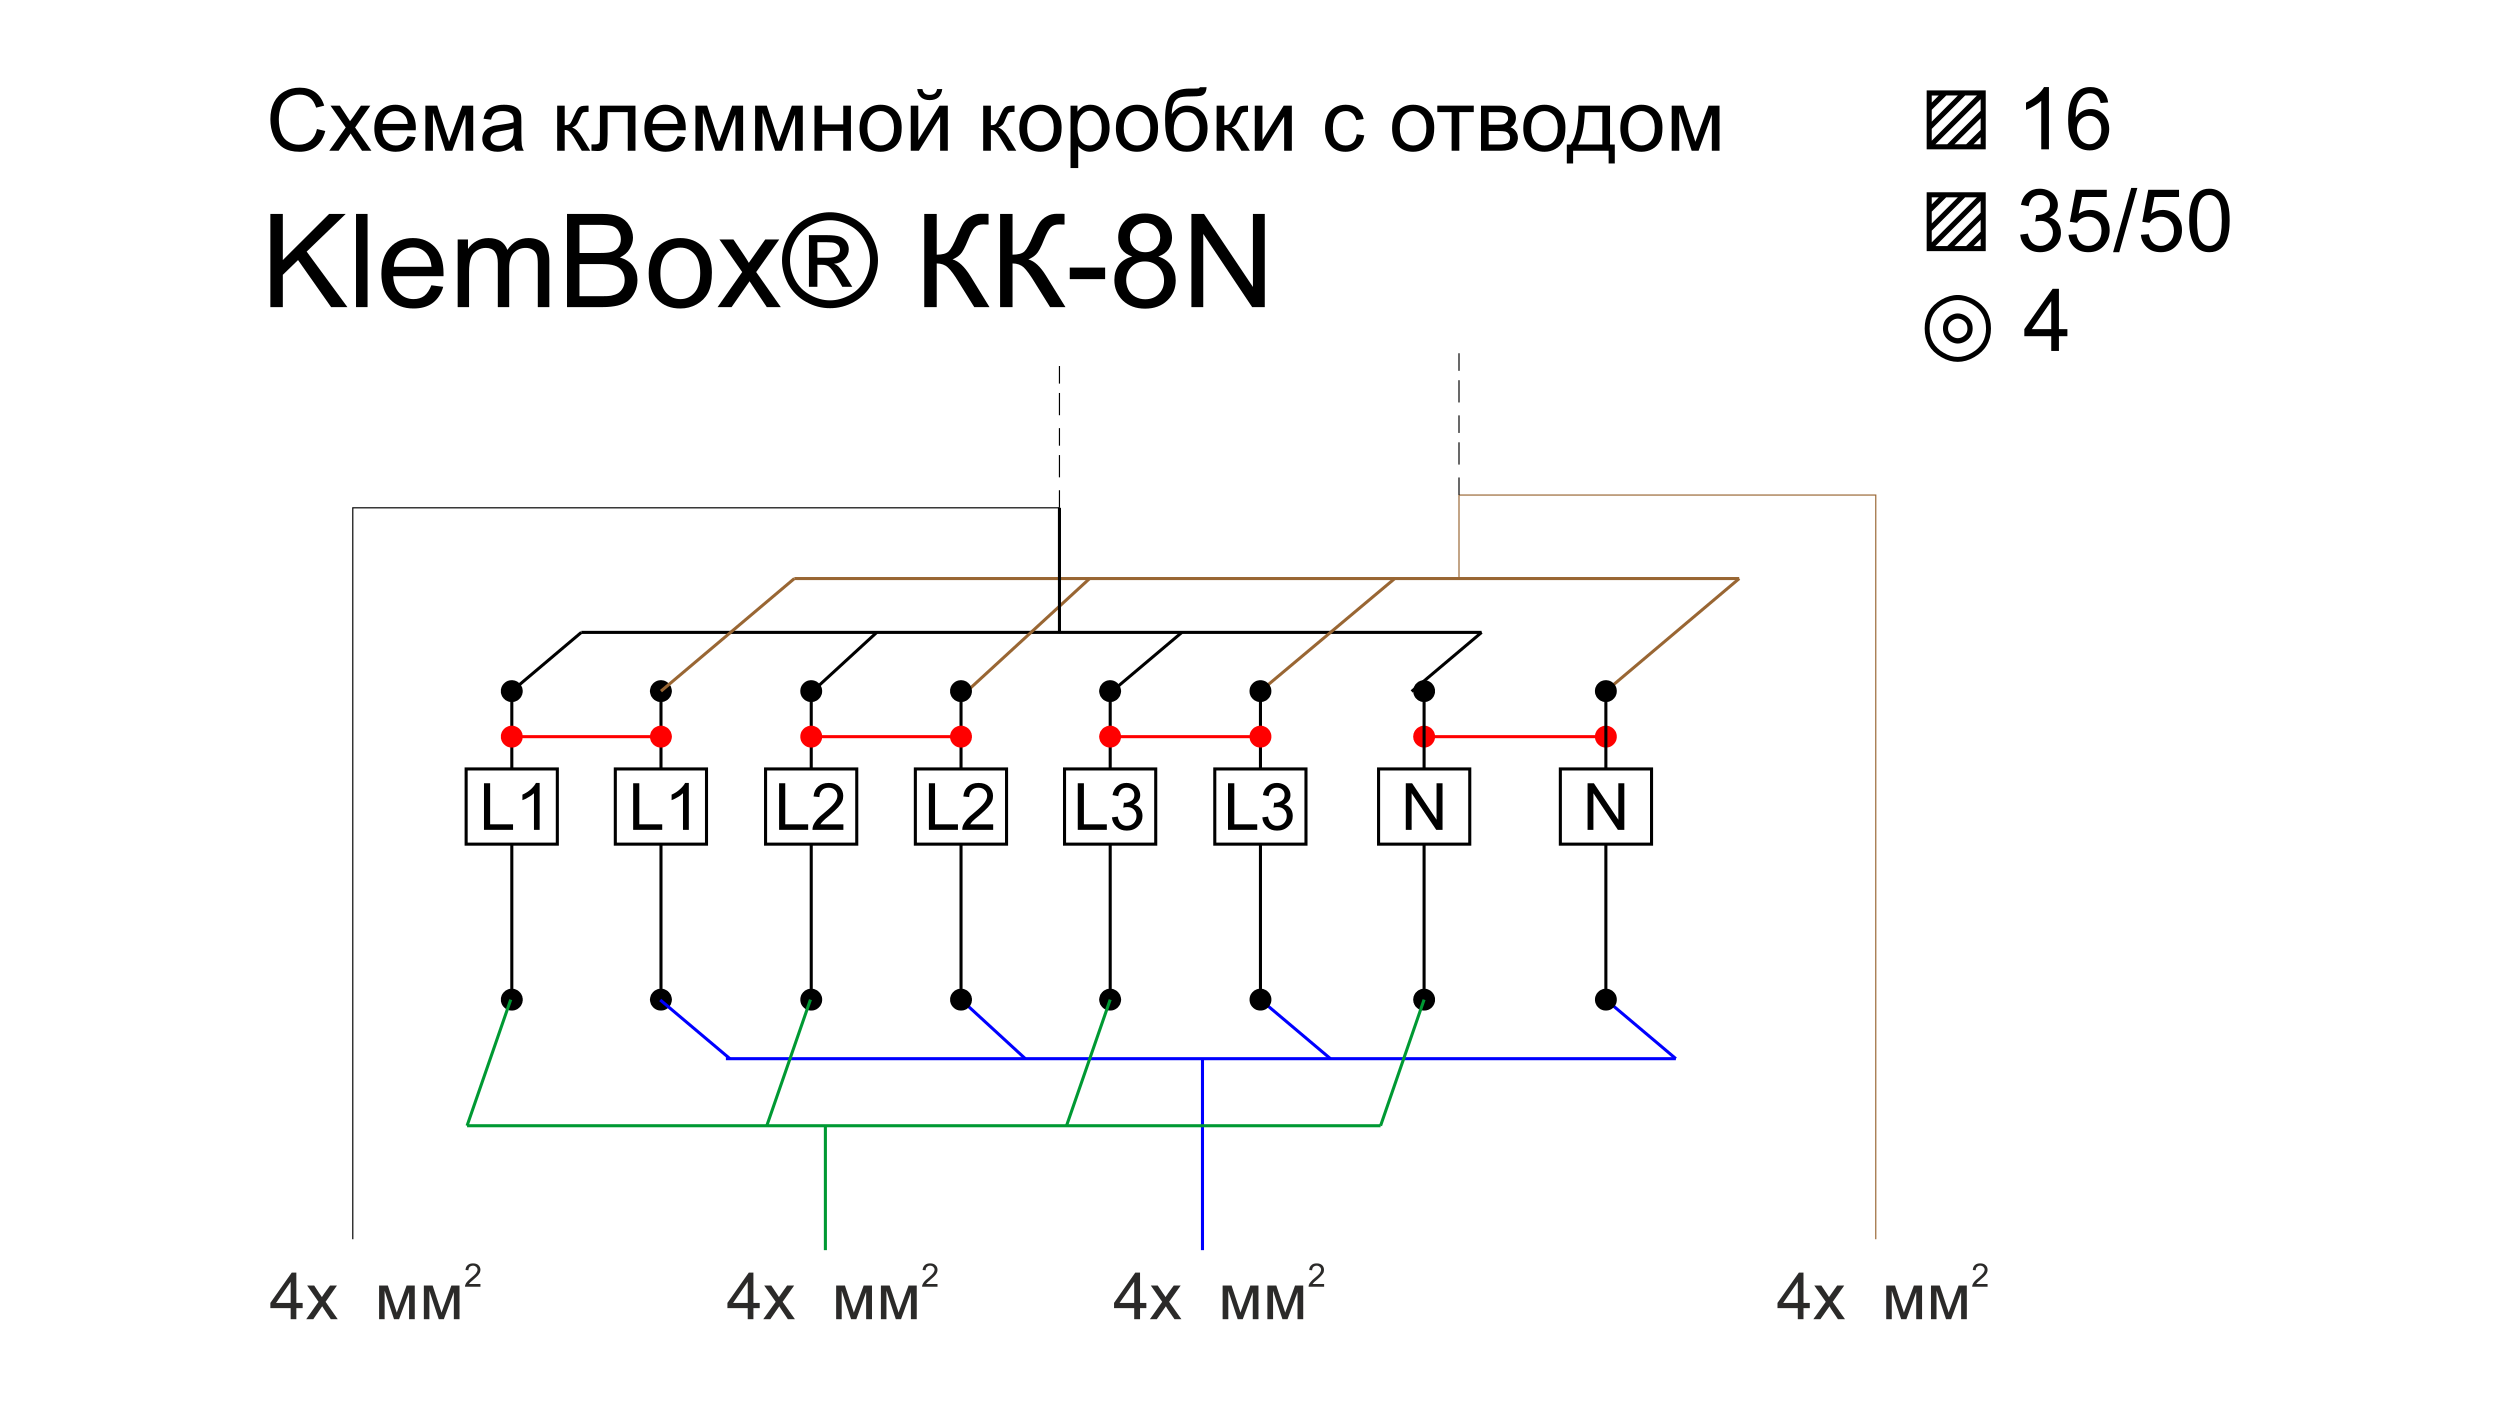 <?xml version="1.0" encoding="UTF-8"?> <svg xmlns="http://www.w3.org/2000/svg" xmlns:xlink="http://www.w3.org/1999/xlink" xml:space="preserve" width="162.56mm" height="91.44mm" version="1.1" style="shape-rendering:geometricPrecision; text-rendering:geometricPrecision; image-rendering:optimizeQuality; fill-rule:evenodd; clip-rule:evenodd" viewBox="0 0 16256 9144"> <defs> <style type="text/css"> .str0 {stroke:black;stroke-width:20} .str2 {stroke:blue;stroke-width:20} .str3 {stroke:#009933;stroke-width:20} .str1 {stroke:#996633;stroke-width:20} .str4 {stroke:black;stroke-width:7.62} .str5 {stroke:#996633;stroke-width:7.62} .str6 {stroke:black;stroke-width:7.62;stroke-dasharray:114.3 83.82 144.78 60.96} .fil1 {fill:none} .fil3 {fill:#2B2A29;fill-rule:nonzero} .fil0 {fill:black;fill-rule:nonzero} .fil2 {fill:red;fill-rule:nonzero} </style> </defs> <g id="Слой_x0020_1">  <g id="_712161640"> <g> <polygon class="fil0" points="3147,5396 3147,5093 3187,5093 3187,5360 3336,5360 3336,5396 "></polygon> <path id="1" class="fil0" d="M3509 5396l-37 0 0 -238c-9,9 -21,18 -36,26 -14,9 -27,15 -39,19l0 -36c21,-9 39,-21 55,-35 15,-14 26,-28 33,-41l24 0 0 305z"></path> <rect class="fil1 str0" x="3031" y="5000" width="593" height="489"></rect> <g> <path class="fil0" d="M3338 4494l0 506 -20 0 0 -506 20 0zm-81 0l0 0 0 -4 0 -3 0 -4 1 -3 1 -4 1 -3 1 -4 1 -3 2 -3 1 -3 2 -3 2 -3 2 -3 2 -2 2 -3 3 -2 2 -3 3 -2 2 -2 3 -2 3 -2 3 -2 3 -1 3 -2 3 -1 4 -1 3 -1 3 -1 4 0 4 -1 3 0 4 0 0 0 3 0 4 0 4 1 3 0 4 1 3 1 3 1 3 1 4 2 3 1 3 2 3 2 2 2 3 2 3 2 2 3 2 2 3 3 2 2 2 3 2 3 1 3 2 3 1 3 2 3 1 4 1 3 0 4 1 3 1 4 0 3 0 4 0 0 0 4 0 3 -1 4 -1 3 0 4 -1 3 -1 3 -2 3 -1 4 -2 3 -1 3 -2 3 -2 2 -2 3 -3 3 -2 2 -2 2 -3 3 -3 2 -2 2 -3 2 -3 1 -3 2 -4 1 -3 2 -3 1 -3 1 -4 1 -3 0 -4 1 -4 0 -3 0 0 0 -4 0 -3 0 -4 -1 -4 0 -3 -1 -3 -1 -4 -1 -3 -2 -3 -1 -3 -2 -3 -1 -3 -2 -3 -2 -2 -2 -3 -3 -2 -2 -3 -2 -2 -3 -2 -3 -2 -2 -2 -3 -2 -3 -1 -3 -2 -4 -1 -3 -1 -3 -1 -3 -1 -4 -1 -3 0 -4 0 -3 0 -4z"></path> </g> <g> <path class="fil0" d="M3318 6500l0 -1012 20 0 0 1012 -20 0zm81 0l0 0 0 4 0 3 -1 4 -1 3 0 4 -1 3 -1 3 -2 4 -1 3 -2 3 -1 3 -2 3 -2 3 -2 2 -3 3 -2 2 -2 3 -3 2 -3 2 -2 2 -3 2 -3 2 -3 1 -4 2 -3 1 -3 1 -3 1 -4 1 -3 0 -4 1 -4 0 -3 0 0 0 -4 0 -3 0 -4 -1 -4 0 -3 -1 -3 -1 -4 -1 -3 -1 -3 -2 -3 -1 -3 -2 -3 -2 -3 -2 -2 -2 -3 -2 -2 -3 -3 -2 -2 -3 -2 -2 -2 -3 -2 -3 -2 -3 -1 -3 -2 -3 -1 -4 -1 -3 -1 -3 -1 -4 -1 -3 0 -4 0 -3 0 -4 0 0 0 -4 0 -3 0 -4 1 -3 1 -4 1 -3 1 -3 1 -4 2 -3 1 -3 2 -3 2 -3 2 -2 2 -3 2 -3 3 -2 2 -2 3 -3 2 -2 3 -2 3 -2 3 -1 3 -2 3 -1 3 -2 4 -1 3 -1 3 -1 4 0 4 -1 3 0 4 0 0 0 3 0 4 0 4 1 3 0 4 1 3 1 3 1 3 2 4 1 3 2 3 1 3 2 2 2 3 2 3 3 2 2 2 2 3 3 2 3 2 2 2 3 1 3 2 3 1 3 2 4 1 3 1 3 0 4 1 3 1 4 0 3 0 4z"></path> </g> <polygon class="fil0" points="4117,5396 4117,5093 4157,5093 4157,5360 4306,5360 4306,5396 "></polygon> <path id="1" class="fil0" d="M4479 5396l-38 0 0 -238c-9,9 -20,18 -35,26 -15,9 -28,15 -39,19l0 -36c21,-9 39,-21 54,-35 16,-14 27,-28 34,-41l24 0 0 305z"></path> <rect class="fil1 str0" x="4001" y="5000" width="593" height="489"></rect> <g> <path class="fil0" d="M4308 4494l0 506 -20 0 0 -506 20 0zm-82 0l0 0 0 -4 1 -3 0 -4 1 -3 1 -4 1 -3 1 -4 1 -3 1 -3 2 -3 2 -3 2 -3 2 -3 2 -2 2 -3 2 -2 3 -3 2 -2 3 -2 3 -2 3 -2 3 -2 3 -1 3 -2 3 -1 3 -1 4 -1 3 -1 4 0 3 -1 4 0 4 0 0 0 3 0 4 0 3 1 4 0 3 1 4 1 3 1 3 1 3 2 3 1 3 2 3 2 3 2 3 2 2 2 3 3 2 2 2 3 2 2 2 3 2 3 2 3 2 3 1 3 1 3 1 4 1 3 1 4 1 3 0 4 1 3 0 4 0 0 0 4 -1 3 0 4 -1 3 -1 4 -1 3 -1 3 -1 3 -1 4 -2 3 -2 3 -2 3 -2 2 -2 3 -2 3 -2 2 -3 2 -2 3 -3 2 -3 2 -3 2 -3 1 -3 2 -3 1 -3 2 -3 1 -4 1 -3 1 -4 0 -3 1 -4 0 -3 0 0 0 -4 0 -4 0 -3 -1 -4 0 -3 -1 -4 -1 -3 -1 -3 -2 -3 -1 -3 -2 -3 -1 -3 -2 -3 -2 -3 -2 -2 -3 -3 -2 -2 -2 -2 -3 -2 -3 -2 -2 -2 -3 -2 -3 -2 -3 -1 -4 -1 -3 -1 -3 -1 -3 -1 -4 -1 -3 0 -4 -1 -3 0 -4z"></path> </g> <g> <path class="fil0" d="M4288 6500l0 -1012 20 0 0 1012 -20 0zm81 0l0 0 0 4 -1 3 0 4 -1 3 -1 4 -1 3 -1 3 -1 4 -1 3 -2 3 -2 3 -2 3 -2 3 -2 2 -2 3 -2 2 -3 3 -2 2 -3 2 -3 2 -3 2 -3 2 -3 1 -3 2 -3 1 -3 1 -4 1 -3 1 -4 0 -3 1 -4 0 -3 0 0 0 -4 0 -4 0 -3 -1 -4 0 -3 -1 -4 -1 -3 -1 -3 -1 -3 -2 -3 -1 -3 -2 -3 -2 -3 -2 -3 -2 -2 -2 -3 -3 -2 -2 -2 -3 -2 -2 -2 -3 -2 -3 -2 -3 -2 -3 -1 -3 -1 -4 -1 -3 -1 -3 -1 -4 -1 -3 0 -4 -1 -3 0 -4 0 0 0 -4 1 -3 0 -4 1 -3 1 -4 1 -3 1 -3 1 -4 1 -3 2 -3 2 -3 2 -3 2 -2 2 -3 2 -3 2 -2 3 -2 2 -3 3 -2 3 -2 3 -2 3 -1 3 -2 3 -1 3 -2 3 -1 4 -1 3 -1 4 0 3 -1 4 0 4 0 0 0 3 0 4 0 3 1 4 0 3 1 4 1 3 1 3 2 3 1 3 2 3 1 3 2 3 2 3 2 2 3 3 2 2 2 2 3 2 3 2 2 2 3 2 3 2 3 1 3 1 4 1 3 1 3 1 4 1 3 0 4 1 3 0 4z"></path> </g> <polygon class="fil0" points="5066,5396 5066,5093 5106,5093 5106,5360 5255,5360 5255,5396 "></polygon> <path id="1" class="fil0" d="M5484 5360l0 36 -201 0c0,-9 1,-18 4,-26 5,-14 14,-27 25,-41 11,-13 28,-28 49,-45 33,-27 55,-49 66,-64 12,-16 18,-31 18,-45 0,-15 -5,-28 -16,-38 -10,-10 -24,-15 -41,-15 -18,0 -33,6 -43,16 -11,11 -17,26 -17,45l-38 -4c3,-29 13,-50 30,-65 17,-15 40,-23 69,-23 29,0 52,8 69,24 17,17 25,37 25,60 0,13 -2,25 -7,36 -5,12 -14,24 -25,37 -12,13 -31,31 -57,54 -23,18 -37,31 -43,38 -7,7 -12,13 -16,20l149 0z"></path> <rect class="fil1 str0" x="4978" y="5000" width="593" height="489"></rect> <g> <path class="fil0" d="M5285 4494l0 506 -20 0 0 -506 20 0zm-81 0l0 0 0 -4 0 -3 1 -4 0 -3 1 -4 1 -3 1 -4 1 -3 2 -3 1 -3 2 -3 2 -3 2 -3 2 -2 2 -3 3 -2 2 -3 3 -2 2 -2 3 -2 3 -2 3 -2 3 -1 3 -2 3 -1 4 -1 3 -1 4 -1 3 0 4 -1 3 0 4 0 0 0 3 0 4 0 4 1 3 0 4 1 3 1 3 1 3 1 4 2 3 1 3 2 3 2 2 2 3 2 3 2 2 3 2 2 3 3 2 2 2 3 2 3 1 3 2 3 1 3 2 3 1 4 1 3 1 4 0 3 1 4 0 3 0 4 0 0 0 4 0 3 -1 4 0 3 -1 4 -1 3 -1 3 -2 3 -1 4 -2 3 -1 3 -2 3 -2 2 -2 3 -3 3 -2 2 -2 2 -3 3 -3 2 -2 2 -3 2 -3 1 -3 2 -4 1 -3 2 -3 1 -3 1 -4 1 -3 0 -4 1 -4 0 -3 0 0 0 -4 0 -3 0 -4 -1 -3 0 -4 -1 -3 -1 -4 -1 -3 -2 -3 -1 -3 -2 -3 -1 -3 -2 -3 -2 -2 -2 -3 -3 -2 -2 -3 -2 -2 -3 -2 -3 -2 -2 -2 -3 -2 -3 -1 -3 -2 -4 -1 -3 -1 -3 -1 -3 -1 -4 0 -3 -1 -4 0 -3 0 -4z"></path> </g> <g> <path class="fil0" d="M5265 6500l0 -1012 20 0 0 1012 -20 0zm81 0l0 0 0 4 0 3 -1 4 0 3 -1 4 -1 3 -1 3 -2 4 -1 3 -2 3 -1 3 -2 3 -2 3 -2 2 -3 3 -2 2 -2 3 -3 2 -3 2 -2 2 -3 2 -3 2 -3 1 -4 2 -3 1 -3 1 -3 1 -4 1 -3 0 -4 1 -4 0 -3 0 0 0 -4 0 -3 0 -4 -1 -3 0 -4 -1 -3 -1 -4 -1 -3 -1 -3 -2 -3 -1 -3 -2 -3 -2 -3 -2 -2 -2 -3 -2 -2 -3 -3 -2 -2 -3 -2 -2 -2 -3 -2 -3 -2 -3 -1 -3 -2 -3 -1 -4 -1 -3 -1 -3 -1 -4 0 -3 -1 -4 0 -3 0 -4 0 0 0 -4 0 -3 1 -4 0 -3 1 -4 1 -3 1 -3 1 -4 2 -3 1 -3 2 -3 2 -3 2 -2 2 -3 2 -3 3 -2 2 -2 3 -3 2 -2 3 -2 3 -2 3 -1 3 -2 3 -1 3 -2 4 -1 3 -1 4 -1 3 0 4 -1 3 0 4 0 0 0 3 0 4 0 4 1 3 0 4 1 3 1 3 1 3 2 4 1 3 2 3 1 3 2 2 2 3 2 3 3 2 2 2 2 3 3 2 3 2 2 2 3 1 3 2 3 1 3 2 4 1 3 1 3 1 4 0 3 1 4 0 3 0 4z"></path> </g> <line class="fil1 str0" x1="3780" y1="4112" x2="3328" y2="4494"></line> <line class="fil1 str0" x1="5701" y1="4112" x2="5283" y2="4496"></line> <line class="fil1 str0" x1="7685" y1="4112" x2="7230" y2="4496"></line> <line class="fil1 str0" x1="9634" y1="4112" x2="9179" y2="4496"></line> <line class="fil1 str0" x1="9634" y1="4112" x2="3780" y2="4112"></line> <line class="fil1 str1" x1="5165" y1="3762" x2="4298" y2="4494"></line> <line class="fil1 str1" x1="7085" y1="3762" x2="6308" y2="4476"></line> <line class="fil1 str1" x1="9069" y1="3762" x2="8196" y2="4494"></line> <line class="fil1 str1" x1="11309" y1="3762" x2="10442" y2="4494"></line> <line class="fil1 str1" x1="11309" y1="3762" x2="5165" y2="3762"></line> <line class="fil1 str2" x1="4746" y1="6884" x2="4293" y2="6502"></line> <line class="fil1 str2" x1="6667" y1="6884" x2="6249" y2="6500"></line> <line class="fil1 str2" x1="8651" y1="6884" x2="8196" y2="6500"></line> <line class="fil1 str2" x1="10897" y1="6884" x2="10442" y2="6500"></line> <line class="fil1 str2" x1="10897" y1="6884" x2="4720" y2="6884"></line> <line class="fil1 str0" x1="6889" y1="3302" x2="6889" y2="4112"></line> <line class="fil1 str2" x1="7819" y1="6884" x2="7819" y2="8129"></line> <polygon class="fil0" points="6040,5396 6040,5093 6080,5093 6080,5360 6229,5360 6229,5396 "></polygon> <path id="1" class="fil0" d="M6458 5360l0 36 -201 0c0,-9 1,-18 4,-26 5,-14 14,-27 25,-41 11,-13 28,-28 49,-45 33,-27 55,-49 66,-64 12,-16 18,-31 18,-45 0,-15 -5,-28 -16,-38 -10,-10 -24,-15 -41,-15 -18,0 -33,6 -43,16 -11,11 -17,26 -17,45l-38 -4c3,-29 13,-50 30,-65 17,-15 40,-23 69,-23 29,0 52,8 69,24 17,17 25,37 25,60 0,13 -2,25 -7,36 -5,12 -14,24 -25,37 -12,13 -31,31 -57,54 -23,18 -37,31 -44,38 -6,7 -11,13 -15,20l149 0z"></path> <rect class="fil1 str0" x="5952" y="5000" width="593" height="489"></rect> <g> <path class="fil0" d="M6259 4494l0 506 -20 0 0 -506 20 0zm-81 0l0 0 0 -4 0 -3 0 -4 1 -3 1 -4 1 -3 1 -4 1 -3 2 -3 1 -3 2 -3 2 -3 2 -3 2 -2 2 -3 3 -2 2 -3 3 -2 2 -2 3 -2 3 -2 3 -2 3 -1 3 -2 3 -1 4 -1 3 -1 3 -1 4 0 4 -1 3 0 4 0 0 0 3 0 4 0 4 1 3 0 4 1 3 1 3 1 3 1 4 2 3 1 3 2 3 2 2 2 3 2 3 2 2 3 2 2 3 3 2 2 2 3 2 3 1 3 2 3 1 3 2 3 1 4 1 3 0 4 1 3 1 4 0 3 0 4 0 0 0 4 0 3 -1 4 -1 3 0 4 -1 3 -1 3 -2 3 -1 4 -2 3 -1 3 -2 3 -2 2 -2 3 -3 3 -2 2 -2 2 -3 3 -3 2 -2 2 -3 2 -3 1 -3 2 -4 1 -3 2 -3 1 -3 1 -4 1 -3 0 -4 1 -4 0 -3 0 0 0 -4 0 -3 0 -4 -1 -4 0 -3 -1 -3 -1 -4 -1 -3 -2 -3 -1 -3 -2 -3 -1 -3 -2 -3 -2 -2 -2 -3 -3 -2 -2 -3 -2 -2 -3 -2 -3 -2 -2 -2 -3 -2 -3 -1 -3 -2 -4 -1 -3 -1 -3 -1 -3 -1 -4 -1 -3 0 -4 0 -3 0 -4z"></path> </g> <g> <path class="fil0" d="M6239 6500l0 -1012 20 0 0 1012 -20 0zm81 0l0 0 0 4 0 3 -1 4 -1 3 0 4 -1 3 -1 3 -2 4 -1 3 -2 3 -1 3 -2 3 -2 3 -2 2 -3 3 -2 2 -2 3 -3 2 -3 2 -2 2 -3 2 -3 2 -3 1 -4 2 -3 1 -3 1 -3 1 -4 1 -3 0 -4 1 -4 0 -3 0 0 0 -4 0 -3 0 -4 -1 -4 0 -3 -1 -3 -1 -4 -1 -3 -1 -3 -2 -3 -1 -3 -2 -3 -2 -3 -2 -2 -2 -3 -2 -2 -3 -3 -2 -2 -3 -2 -2 -2 -3 -2 -3 -2 -3 -1 -3 -2 -3 -1 -4 -1 -3 -1 -3 -1 -4 -1 -3 0 -4 0 -3 0 -4 0 0 0 -4 0 -3 0 -4 1 -3 1 -4 1 -3 1 -3 1 -4 2 -3 1 -3 2 -3 2 -3 2 -2 2 -3 2 -3 3 -2 2 -2 3 -3 2 -2 3 -2 3 -2 3 -1 3 -2 3 -1 3 -2 4 -1 3 -1 3 -1 4 0 4 -1 3 0 4 0 0 0 3 0 4 0 4 1 3 0 4 1 3 1 3 1 3 2 4 1 3 2 3 1 3 2 2 2 3 2 3 3 2 2 2 2 3 3 2 3 2 2 2 3 1 3 2 3 1 3 2 4 1 3 1 3 0 4 1 3 1 4 0 3 0 4z"></path> </g> <rect class="fil1 str0" x="6922" y="5000" width="593" height="489"></rect> <g> <path class="fil2" d="M3328 4719l3 0 4 0 4 1 3 0 4 1 3 1 3 1 3 2 4 1 3 2 3 1 2 2 3 2 3 2 3 2 2 3 2 2 3 3 2 3 2 2 2 3 1 3 2 3 1 3 2 4 1 3 1 3 0 4 1 3 1 4 0 3 0 4 0 0 0 4 0 3 -1 4 -1 3 0 4 -1 3 -1 4 -2 3 -1 3 -2 3 -1 3 -2 3 -2 3 -2 2 -3 3 -2 2 -2 3 -3 2 -3 2 -3 2 -2 2 -3 2 -3 1 -4 2 -3 1 -3 1 -3 1 -4 1 -3 0 -4 1 -4 0 -3 0 0 0 -4 0 -3 0 -4 -1 -3 0 -4 -1 -3 -1 -4 -1 -3 -1 -3 -2 -3 -1 -3 -2 -3 -2 -3 -2 -2 -2 -3 -2 -2 -3 -3 -2 -2 -3 -2 -2 -2 -3 -2 -3 -2 -3 -1 -3 -2 -3 -1 -3 -1 -4 -1 -3 -1 -4 -1 -3 0 -4 0 -3 0 -4 0 0 0 -4 0 -3 0 -4 1 -3 1 -4 1 -3 1 -3 1 -4 2 -3 1 -3 2 -3 2 -3 2 -2 2 -3 2 -3 3 -2 2 -3 3 -2 2 -2 3 -2 3 -2 3 -1 3 -2 3 -1 3 -2 4 -1 3 -1 4 -1 3 0 4 -1 3 0 4 0 0 0zm970 81l-970 0 0 -20 970 0 0 20zm0 -81l0 0 3 0 4 0 3 1 4 0 3 1 4 1 3 1 3 2 3 1 3 2 3 1 3 2 3 2 3 2 2 2 3 3 2 2 2 3 2 3 2 2 2 3 2 3 2 3 1 3 1 4 1 3 1 3 1 4 1 3 0 4 1 3 0 4 0 0 0 4 -1 3 0 4 -1 3 -1 4 -1 3 -1 4 -1 3 -1 3 -2 3 -2 3 -2 3 -2 3 -2 2 -2 3 -2 2 -3 3 -2 2 -3 2 -3 2 -3 2 -3 2 -3 1 -3 2 -3 1 -3 1 -4 1 -3 1 -4 0 -3 1 -4 0 -3 0 0 0 -4 0 -4 0 -3 -1 -4 0 -3 -1 -4 -1 -3 -1 -3 -1 -3 -2 -3 -1 -3 -2 -3 -2 -3 -2 -3 -2 -2 -2 -3 -3 -2 -2 -2 -3 -2 -2 -2 -3 -2 -3 -2 -3 -2 -3 -1 -3 -1 -3 -1 -4 -1 -3 -1 -4 -1 -3 0 -4 -1 -3 0 -4 0 0 0 -4 1 -3 0 -4 1 -3 1 -4 1 -3 1 -3 1 -4 1 -3 2 -3 2 -3 2 -3 2 -2 2 -3 2 -3 2 -2 3 -3 2 -2 3 -2 3 -2 3 -2 3 -1 3 -2 3 -1 3 -2 3 -1 4 -1 3 -1 4 0 3 -1 4 0 4 0z"></path> </g> <g> <path class="fil2" d="M5275 4719l3 0 4 0 4 1 3 0 4 1 3 1 3 1 3 2 4 1 3 2 3 1 3 2 2 2 3 2 3 2 2 3 2 2 3 3 2 3 2 2 2 3 1 3 2 3 1 3 2 4 1 3 1 3 1 4 0 3 1 4 0 3 0 4 0 0 0 4 0 3 -1 4 0 3 -1 4 -1 3 -1 4 -2 3 -1 3 -2 3 -1 3 -2 3 -2 3 -2 2 -3 3 -2 2 -2 3 -3 2 -3 2 -2 2 -3 2 -3 2 -3 1 -4 2 -3 1 -3 1 -3 1 -4 1 -3 0 -4 1 -4 0 -3 0 0 0 -4 0 -3 0 -4 -1 -3 0 -4 -1 -3 -1 -4 -1 -3 -1 -3 -2 -3 -1 -3 -2 -3 -2 -3 -2 -2 -2 -3 -2 -2 -3 -3 -2 -2 -3 -2 -2 -2 -3 -2 -3 -2 -3 -1 -3 -2 -3 -1 -3 -1 -4 -1 -3 -1 -4 0 -3 -1 -4 0 -3 0 -4 0 0 0 -4 0 -3 1 -4 0 -3 1 -4 1 -3 1 -3 1 -4 2 -3 1 -3 2 -3 2 -3 2 -2 2 -3 2 -3 3 -2 2 -3 3 -2 2 -2 3 -2 3 -2 3 -1 3 -2 3 -1 3 -2 4 -1 3 -1 4 -1 3 0 4 -1 3 0 4 0 0 0zm974 81l-974 0 0 -20 974 0 0 20zm0 -81l0 0 3 0 4 0 4 1 3 0 4 1 3 1 3 1 3 2 4 1 3 2 3 1 2 2 3 2 3 2 3 2 2 3 2 2 3 3 2 3 2 2 2 3 1 3 2 3 1 3 2 4 1 3 1 3 0 4 1 3 1 4 0 3 0 4 0 0 0 4 0 3 -1 4 -1 3 0 4 -1 3 -1 4 -2 3 -1 3 -2 3 -1 3 -2 3 -2 3 -2 2 -3 3 -2 2 -2 3 -3 2 -3 2 -3 2 -2 2 -3 2 -3 1 -4 2 -3 1 -3 1 -3 1 -4 1 -3 0 -4 1 -4 0 -3 0 0 0 -4 0 -3 0 -4 -1 -3 0 -4 -1 -3 -1 -4 -1 -3 -1 -3 -2 -3 -1 -3 -2 -3 -2 -3 -2 -2 -2 -3 -2 -2 -3 -3 -2 -2 -3 -2 -2 -2 -3 -2 -3 -2 -3 -1 -3 -2 -3 -1 -3 -1 -4 -1 -3 -1 -4 -1 -3 0 -4 0 -3 0 -4 0 0 0 -4 0 -3 0 -4 1 -3 1 -4 1 -3 1 -3 1 -4 2 -3 1 -3 2 -3 2 -3 2 -2 2 -3 2 -3 3 -2 2 -3 3 -2 2 -2 3 -2 3 -2 3 -1 3 -2 3 -1 3 -2 4 -1 3 -1 4 -1 3 0 4 -1 3 0 4 0z"></path> </g> <polygon class="fil0" points="7008,5396 7008,5093 7048,5093 7048,5360 7197,5360 7197,5396 "></polygon> <path id="1" class="fil0" d="M7230 5315l38 -5c4,21 11,37 21,46 11,9 23,14 38,14 18,0 33,-6 45,-18 12,-13 18,-28 18,-45 0,-18 -6,-32 -17,-43 -11,-11 -26,-16 -43,-16 -7,0 -16,1 -26,4l4 -33c2,0 5,1 6,1 16,0 30,-5 43,-13 13,-8 19,-21 19,-38 0,-14 -5,-25 -14,-34 -9,-9 -21,-13 -36,-13 -14,0 -26,4 -36,13 -10,10 -16,23 -19,42l-37 -7c5,-25 15,-44 31,-58 16,-14 36,-21 60,-21 17,0 32,4 46,11 14,7 25,17 32,29 7,12 11,25 11,39 0,13 -3,25 -10,35 -7,11 -18,20 -32,26 18,4 32,13 42,26 10,13 15,29 15,49 0,26 -10,49 -29,67 -19,19 -44,28 -73,28 -27,0 -49,-8 -66,-24 -18,-16 -28,-37 -31,-62z"></path> <g> <path class="fil0" d="M7229 4494l0 506 -20 0 0 -506 20 0zm-82 0l0 0 0 -4 1 -3 0 -4 1 -3 1 -4 1 -3 1 -4 1 -3 1 -3 2 -3 2 -3 2 -3 2 -3 2 -2 2 -3 2 -2 3 -3 2 -2 3 -2 3 -2 3 -2 3 -2 3 -1 3 -2 3 -1 3 -1 4 -1 3 -1 4 0 3 -1 4 0 4 0 0 0 3 0 4 0 3 1 4 0 3 1 4 1 3 1 3 1 3 2 3 1 3 2 3 2 3 2 3 2 2 2 3 3 2 2 2 3 2 2 2 3 2 3 2 3 2 3 1 3 1 3 1 4 1 3 1 4 1 3 0 4 1 3 0 4 0 0 0 4 -1 3 0 4 -1 3 -1 4 -1 3 -1 3 -1 3 -1 4 -2 3 -2 3 -2 3 -2 2 -2 3 -2 3 -2 2 -3 2 -2 3 -3 2 -3 2 -3 2 -3 1 -3 2 -3 1 -3 2 -3 1 -4 1 -3 1 -4 0 -3 1 -4 0 -3 0 0 0 -4 0 -4 0 -3 -1 -4 0 -3 -1 -4 -1 -3 -1 -3 -2 -3 -1 -3 -2 -3 -1 -3 -2 -3 -2 -3 -2 -2 -3 -3 -2 -2 -2 -2 -3 -2 -3 -2 -2 -2 -3 -2 -3 -2 -3 -1 -4 -1 -3 -1 -3 -1 -3 -1 -4 -1 -3 0 -4 -1 -3 0 -4z"></path> </g> <g> <path class="fil0" d="M7209 6500l0 -1012 20 0 0 1012 -20 0zm81 0l0 0 0 4 -1 3 0 4 -1 3 -1 4 -1 3 -1 3 -1 4 -1 3 -2 3 -2 3 -2 3 -2 3 -2 2 -2 3 -2 2 -3 3 -2 2 -3 2 -3 2 -3 2 -3 2 -3 1 -3 2 -3 1 -3 1 -4 1 -3 1 -4 0 -3 1 -4 0 -3 0 0 0 -4 0 -4 0 -3 -1 -4 0 -3 -1 -4 -1 -3 -1 -3 -1 -3 -2 -3 -1 -3 -2 -3 -2 -3 -2 -3 -2 -2 -2 -3 -3 -2 -2 -2 -3 -2 -2 -2 -3 -2 -3 -2 -3 -2 -3 -1 -3 -1 -4 -1 -3 -1 -3 -1 -4 -1 -3 0 -4 -1 -3 0 -4 0 0 0 -4 1 -3 0 -4 1 -3 1 -4 1 -3 1 -3 1 -4 1 -3 2 -3 2 -3 2 -3 2 -2 2 -3 2 -3 2 -2 3 -2 2 -3 3 -2 3 -2 3 -2 3 -1 3 -2 3 -1 3 -2 3 -1 4 -1 3 -1 4 0 3 -1 4 0 4 0 0 0 3 0 4 0 3 1 4 0 3 1 4 1 3 1 3 2 3 1 3 2 3 1 3 2 3 2 3 2 2 3 3 2 2 2 2 3 2 3 2 2 2 3 2 3 2 3 1 3 1 4 1 3 1 3 1 4 1 3 0 4 1 3 0 4z"></path> </g> <polygon class="fil0" points="7985,5396 7985,5093 8026,5093 8026,5360 8175,5360 8175,5396 "></polygon> <path id="1" class="fil0" d="M8208 5315l37 -5c4,21 11,37 22,46 10,9 22,14 37,14 18,0 33,-6 45,-18 12,-13 18,-28 18,-45 0,-18 -6,-32 -17,-43 -11,-11 -25,-16 -43,-16 -7,0 -15,1 -26,4l4 -33c3,0 5,1 6,1 16,0 31,-5 43,-13 13,-8 19,-21 19,-38 0,-14 -4,-25 -14,-34 -9,-9 -21,-13 -35,-13 -15,0 -27,4 -37,13 -9,10 -15,23 -18,42l-37 -7c4,-25 14,-44 31,-58 16,-14 36,-21 60,-21 16,0 32,4 45,11 14,7 25,17 32,29 8,12 11,25 11,39 0,13 -3,25 -10,35 -7,11 -18,20 -31,26 18,4 31,13 41,26 10,13 15,29 15,49 0,26 -9,49 -29,67 -19,19 -43,28 -73,28 -27,0 -49,-8 -66,-24 -18,-16 -28,-37 -30,-62z"></path> <rect class="fil1 str0" x="7899" y="5000" width="593" height="489"></rect> <rect class="fil1 str0" x="8964" y="5000" width="593" height="489"></rect> <rect class="fil1 str0" x="10146" y="5000" width="593" height="489"></rect> <g> <path class="fil0" d="M8206 4494l0 506 -20 0 0 -506 20 0zm-81 0l0 0 0 -4 0 -3 1 -4 0 -3 1 -4 1 -3 1 -4 1 -3 2 -3 1 -3 2 -3 2 -3 2 -3 2 -2 2 -3 3 -2 2 -3 3 -2 2 -2 3 -2 3 -2 3 -2 3 -1 3 -2 3 -1 4 -1 3 -1 4 -1 3 0 4 -1 3 0 4 0 0 0 3 0 4 0 4 1 3 0 4 1 3 1 3 1 3 1 4 2 3 1 3 2 3 2 2 2 3 2 3 2 2 3 2 2 3 3 2 2 2 3 2 3 1 3 2 3 1 3 2 3 1 4 1 3 1 4 0 3 1 4 0 3 0 4 0 0 0 4 0 3 -1 4 0 3 -1 4 -1 3 -1 3 -2 3 -1 4 -2 3 -1 3 -2 3 -2 2 -2 3 -3 3 -2 2 -2 2 -3 3 -3 2 -2 2 -3 2 -3 1 -3 2 -4 1 -3 2 -3 1 -3 1 -4 1 -3 0 -4 1 -4 0 -3 0 0 0 -4 0 -3 0 -4 -1 -3 0 -4 -1 -3 -1 -4 -1 -3 -2 -3 -1 -3 -2 -3 -1 -3 -2 -3 -2 -2 -2 -3 -3 -2 -2 -3 -2 -2 -3 -2 -3 -2 -2 -2 -3 -2 -3 -1 -3 -2 -4 -1 -3 -1 -3 -1 -3 -1 -4 0 -3 -1 -4 0 -3 0 -4z"></path> </g> <g> <path class="fil0" d="M8186 6500l0 -1012 20 0 0 1012 -20 0zm81 0l0 0 0 4 0 3 -1 4 0 3 -1 4 -1 3 -1 3 -2 4 -1 3 -2 3 -1 3 -2 3 -2 3 -2 2 -3 3 -2 2 -2 3 -3 2 -3 2 -2 2 -3 2 -3 2 -3 1 -4 2 -3 1 -3 1 -3 1 -4 1 -3 0 -4 1 -4 0 -3 0 0 0 -4 0 -3 0 -4 -1 -3 0 -4 -1 -3 -1 -4 -1 -3 -1 -3 -2 -3 -1 -3 -2 -3 -2 -3 -2 -2 -2 -3 -2 -2 -3 -3 -2 -2 -3 -2 -2 -2 -3 -2 -3 -2 -3 -1 -3 -2 -3 -1 -4 -1 -3 -1 -3 -1 -4 0 -3 -1 -4 0 -3 0 -4 0 0 0 -4 0 -3 1 -4 0 -3 1 -4 1 -3 1 -3 1 -4 2 -3 1 -3 2 -3 2 -3 2 -2 2 -3 2 -3 3 -2 2 -2 3 -3 2 -2 3 -2 3 -2 3 -1 3 -2 3 -1 3 -2 4 -1 3 -1 4 -1 3 0 4 -1 3 0 4 0 0 0 3 0 4 0 4 1 3 0 4 1 3 1 3 1 3 2 4 1 3 2 3 1 3 2 2 2 3 2 3 3 2 2 2 2 3 3 2 3 2 2 2 3 1 3 2 3 1 3 2 4 1 3 1 3 1 4 0 3 1 4 0 3 0 4z"></path> </g> <g> <path class="fil2" d="M7219 4719l3 0 4 0 3 1 4 0 3 1 4 1 3 1 3 2 3 1 3 2 3 1 3 2 3 2 3 2 2 2 3 3 2 2 2 3 2 3 2 2 2 3 2 3 2 3 1 3 1 4 1 3 1 3 1 4 1 3 0 4 1 3 0 4 0 0 0 4 -1 3 0 4 -1 3 -1 4 -1 3 -1 4 -1 3 -1 3 -2 3 -2 3 -2 3 -2 3 -2 2 -2 3 -2 2 -3 3 -2 2 -3 2 -3 2 -3 2 -3 2 -3 1 -3 2 -3 1 -3 1 -4 1 -3 1 -4 0 -3 1 -4 0 -3 0 0 0 -4 0 -4 0 -3 -1 -4 0 -3 -1 -4 -1 -3 -1 -3 -1 -3 -2 -3 -1 -3 -2 -3 -2 -3 -2 -3 -2 -2 -2 -3 -3 -2 -2 -2 -3 -2 -2 -2 -3 -2 -3 -2 -3 -2 -3 -1 -3 -1 -3 -1 -4 -1 -3 -1 -4 -1 -3 0 -4 -1 -3 0 -4 0 0 0 -4 1 -3 0 -4 1 -3 1 -4 1 -3 1 -3 1 -4 1 -3 2 -3 2 -3 2 -3 2 -2 2 -3 2 -3 2 -2 3 -3 2 -2 3 -2 3 -2 3 -2 3 -1 3 -2 3 -1 3 -2 3 -1 4 -1 3 -1 4 0 3 -1 4 0 4 0 0 0zm977 81l-977 0 0 -20 977 0 0 20zm0 -81l0 0 3 0 4 0 4 1 3 0 4 1 3 1 3 1 3 2 4 1 3 2 3 1 3 2 2 2 3 2 3 2 2 3 2 2 3 3 2 3 2 2 2 3 1 3 2 3 1 3 2 4 1 3 1 3 1 4 0 3 1 4 0 3 0 4 0 0 0 4 0 3 -1 4 0 3 -1 4 -1 3 -1 4 -2 3 -1 3 -2 3 -1 3 -2 3 -2 3 -2 2 -3 3 -2 2 -2 3 -3 2 -3 2 -2 2 -3 2 -3 2 -3 1 -4 2 -3 1 -3 1 -3 1 -4 1 -3 0 -4 1 -4 0 -3 0 0 0 -4 0 -3 0 -4 -1 -3 0 -4 -1 -3 -1 -4 -1 -3 -1 -3 -2 -3 -1 -3 -2 -3 -2 -3 -2 -2 -2 -3 -2 -2 -3 -3 -2 -2 -3 -2 -2 -2 -3 -2 -3 -2 -3 -1 -3 -2 -3 -1 -3 -1 -4 -1 -3 -1 -4 0 -3 -1 -4 0 -3 0 -4 0 0 0 -4 0 -3 1 -4 0 -3 1 -4 1 -3 1 -3 1 -4 2 -3 1 -3 2 -3 2 -3 2 -2 2 -3 2 -3 3 -2 2 -3 3 -2 2 -2 3 -2 3 -2 3 -1 3 -2 3 -1 3 -2 4 -1 3 -1 4 -1 3 0 4 -1 3 0 4 0z"></path> </g> <g> <path class="fil2" d="M9260 4719l4 0 4 0 3 1 4 0 3 1 3 1 4 1 3 2 3 1 3 2 3 1 3 2 3 2 3 2 2 2 3 3 2 2 2 3 2 3 2 2 2 3 2 3 1 3 2 3 1 4 1 3 1 3 1 4 1 3 0 4 0 3 0 4 0 0 0 4 0 3 0 4 -1 3 -1 4 -1 3 -1 4 -1 3 -2 3 -1 3 -2 3 -2 3 -2 3 -2 2 -2 3 -2 2 -3 3 -2 2 -3 2 -3 2 -3 2 -3 2 -3 1 -3 2 -3 1 -4 1 -3 1 -3 1 -4 0 -3 1 -4 0 -4 0 0 0 -3 0 -4 0 -3 -1 -4 0 -3 -1 -4 -1 -3 -1 -3 -1 -3 -2 -3 -1 -3 -2 -3 -2 -3 -2 -3 -2 -2 -2 -3 -3 -2 -2 -2 -3 -3 -2 -2 -3 -1 -3 -2 -3 -2 -3 -1 -3 -1 -3 -2 -4 -1 -3 0 -4 -1 -3 0 -4 -1 -3 0 -4 0 0 0 -4 1 -3 0 -4 1 -3 0 -4 1 -3 2 -3 1 -4 1 -3 2 -3 2 -3 1 -3 2 -2 3 -3 2 -3 2 -2 3 -3 2 -2 3 -2 3 -2 3 -2 3 -1 3 -2 3 -1 3 -2 3 -1 4 -1 3 -1 4 0 3 -1 4 0 3 0 0 0zm1182 81l-1182 0 0 -20 1182 0 0 20zm0 -81l0 0 4 0 3 0 4 1 3 0 4 1 3 1 4 1 3 2 3 1 3 2 3 1 3 2 3 2 2 2 3 2 2 3 3 2 2 3 2 3 2 2 2 3 2 3 1 3 2 3 1 4 1 3 1 3 1 4 0 3 1 4 0 3 0 4 0 0 0 4 0 3 -1 4 0 3 -1 4 -1 3 -1 4 -1 3 -2 3 -1 3 -2 3 -2 3 -2 3 -2 2 -2 3 -3 2 -2 3 -3 2 -2 2 -3 2 -3 2 -3 2 -3 1 -3 2 -3 1 -4 1 -3 1 -4 1 -3 0 -4 1 -3 0 -4 0 0 0 -4 0 -3 0 -4 -1 -3 0 -4 -1 -3 -1 -3 -1 -3 -1 -4 -2 -3 -1 -3 -2 -3 -2 -2 -2 -3 -2 -3 -2 -2 -3 -2 -2 -3 -3 -2 -2 -2 -3 -2 -3 -1 -3 -2 -3 -1 -3 -2 -3 -1 -4 -1 -3 -1 -4 0 -3 -1 -4 0 -3 0 -4 0 0 0 -4 0 -3 1 -4 0 -3 1 -4 1 -3 1 -3 2 -4 1 -3 2 -3 1 -3 2 -3 2 -2 2 -3 3 -3 2 -2 2 -3 3 -2 3 -2 2 -2 3 -2 3 -1 3 -2 4 -1 3 -2 3 -1 3 -1 4 -1 3 0 4 -1 3 0 4 0z"></path> </g> <polygon class="fil0" points="9141,5396 9141,5093 9182,5093 9341,5330 9341,5093 9380,5093 9380,5396 9339,5396 9179,5158 9179,5396 "></polygon> <polygon class="fil0" points="10323,5396 10323,5093 10364,5093 10523,5330 10523,5093 10562,5093 10562,5396 10520,5396 10361,5158 10361,5396 "></polygon> <g> <path class="fil0" d="M9270 4494l0 506 -20 0 0 -506 20 0zm-81 0l0 0 0 -4 1 -3 0 -4 1 -3 0 -4 1 -3 2 -4 1 -3 1 -3 2 -3 2 -3 1 -3 2 -3 2 -2 3 -3 2 -2 3 -3 2 -2 3 -2 3 -2 2 -2 3 -2 4 -1 3 -2 3 -1 3 -1 4 -1 3 -1 4 0 3 -1 4 0 3 0 0 0 4 0 4 0 3 1 4 0 3 1 3 1 4 1 3 1 3 2 3 1 3 2 3 2 3 2 3 2 2 2 3 3 2 2 2 3 2 2 2 3 2 3 2 3 1 3 2 3 1 3 1 4 1 3 1 4 1 3 0 4 0 3 0 4 0 0 0 4 0 3 0 4 -1 3 -1 4 -1 3 -1 3 -1 3 -2 4 -1 3 -2 3 -2 3 -2 2 -2 3 -2 3 -2 2 -3 2 -2 3 -3 2 -3 2 -3 2 -3 1 -3 2 -3 1 -3 2 -4 1 -3 1 -3 1 -4 0 -3 1 -4 0 -4 0 0 0 -3 0 -4 0 -3 -1 -4 0 -3 -1 -4 -1 -3 -1 -3 -2 -3 -1 -4 -2 -3 -1 -2 -2 -3 -2 -3 -2 -2 -3 -3 -2 -2 -2 -3 -3 -2 -3 -2 -2 -1 -3 -2 -3 -2 -3 -1 -4 -1 -3 -2 -3 -1 -3 0 -4 -1 -3 0 -4 -1 -3 0 -4z"></path> </g> <g> <path class="fil0" d="M9250 6500l0 -1012 20 0 0 1012 -20 0zm81 0l0 0 0 4 0 3 0 4 -1 3 -1 4 -1 3 -1 3 -1 4 -2 3 -1 3 -2 3 -2 3 -2 3 -2 2 -2 3 -2 2 -3 3 -2 2 -3 2 -3 2 -3 2 -3 2 -3 1 -3 2 -3 1 -4 1 -3 1 -3 1 -4 0 -3 1 -4 0 -4 0 0 0 -3 0 -4 0 -3 -1 -4 0 -3 -1 -4 -1 -3 -1 -3 -1 -3 -2 -4 -1 -3 -2 -2 -2 -3 -2 -3 -2 -2 -2 -3 -3 -2 -2 -3 -3 -2 -2 -2 -3 -1 -3 -2 -3 -2 -3 -1 -3 -1 -4 -2 -3 -1 -3 0 -4 -1 -3 0 -4 -1 -3 0 -4 0 0 0 -4 1 -3 0 -4 1 -3 0 -4 1 -3 2 -3 1 -4 1 -3 2 -3 2 -3 1 -3 2 -2 2 -3 3 -3 2 -2 3 -2 2 -3 3 -2 3 -2 2 -2 3 -1 4 -2 3 -1 3 -2 3 -1 4 -1 3 -1 4 0 3 -1 4 0 3 0 0 0 4 0 4 0 3 1 4 0 3 1 3 1 4 1 3 2 3 1 3 2 3 1 3 2 3 2 3 2 2 3 3 2 2 2 2 3 2 3 2 2 2 3 2 3 1 3 2 3 1 4 1 3 1 3 1 4 1 3 0 4 0 3 0 4z"></path> </g> <g> <path class="fil0" d="M10452 4494l0 506 -20 0 0 -506 20 0zm-81 0l0 0 0 -4 0 -3 1 -4 0 -3 1 -4 1 -3 1 -4 2 -3 1 -3 2 -3 1 -3 2 -3 2 -3 2 -2 3 -3 2 -2 2 -3 3 -2 3 -2 2 -2 3 -2 3 -2 3 -1 4 -2 3 -1 3 -1 3 -1 4 -1 3 0 4 -1 3 0 4 0 0 0 4 0 3 0 4 1 3 0 4 1 3 1 4 1 3 1 3 2 3 1 3 2 3 2 3 2 2 2 3 2 2 3 3 2 2 3 2 2 2 3 2 3 2 3 1 3 2 3 1 3 1 4 1 3 1 4 0 3 1 4 0 3 0 4 0 0 0 4 0 3 -1 4 0 3 -1 4 -1 3 -1 3 -1 3 -2 4 -1 3 -2 3 -2 3 -2 2 -2 3 -2 3 -3 2 -2 2 -3 3 -2 2 -3 2 -3 2 -3 1 -3 2 -3 1 -3 2 -4 1 -3 1 -4 1 -3 0 -4 1 -3 0 -4 0 0 0 -4 0 -3 0 -4 -1 -3 0 -4 -1 -3 -1 -3 -1 -3 -2 -4 -1 -3 -2 -3 -1 -3 -2 -2 -2 -3 -2 -3 -3 -2 -2 -2 -2 -3 -3 -2 -3 -2 -2 -2 -3 -1 -3 -2 -3 -1 -4 -2 -3 -1 -3 -1 -3 -1 -4 0 -3 -1 -4 0 -3 0 -4z"></path> </g> <g> <path class="fil0" d="M10432 6500l0 -1012 20 0 0 1012 -20 0zm81 0l0 0 0 4 0 3 -1 4 0 3 -1 4 -1 3 -1 3 -1 4 -2 3 -1 3 -2 3 -2 3 -2 3 -2 2 -2 3 -3 2 -2 3 -3 2 -2 2 -3 2 -3 2 -3 2 -3 1 -3 2 -3 1 -4 1 -3 1 -4 1 -3 0 -4 1 -3 0 -4 0 0 0 -4 0 -3 0 -4 -1 -3 0 -4 -1 -3 -1 -3 -1 -3 -1 -4 -2 -3 -1 -3 -2 -3 -2 -2 -2 -3 -2 -3 -2 -2 -3 -2 -2 -3 -3 -2 -2 -2 -3 -2 -3 -1 -3 -2 -3 -1 -3 -2 -4 -1 -3 -1 -3 -1 -4 0 -3 -1 -4 0 -3 0 -4 0 0 0 -4 0 -3 1 -4 0 -3 1 -4 1 -3 1 -3 2 -4 1 -3 2 -3 1 -3 2 -3 2 -2 2 -3 3 -3 2 -2 2 -2 3 -3 3 -2 2 -2 3 -2 3 -1 3 -2 4 -1 3 -2 3 -1 3 -1 4 -1 3 0 4 -1 3 0 4 0 0 0 4 0 3 0 4 1 3 0 4 1 3 1 4 1 3 2 3 1 3 2 3 1 3 2 3 2 2 2 3 3 2 2 3 2 2 3 2 3 2 2 2 3 2 3 1 3 2 3 1 4 1 3 1 3 1 4 0 3 1 4 0 3 0 4z"></path> </g> <path class="fil3" d="M1890 8578l0 -72 -132 0 0 -34 139 -197 30 0 0 197 41 0 0 34 -41 0 0 72 -37 0zm0 -106l0 -137 -95 137 95 0z"></path> <path id="1" class="fil3" d="M1991 8578l80 -113 -74 -106 46 0 34 52c7,9 12,17 16,23 6,-8 11,-16 16,-24l37 -51 45 0 -74 106 79 113 -45 0 -45 -67 -11 -17 -58 84 -46 0z"></path> <polygon id="2" class="fil3" points="2465,8359 2522,8359 2580,8535 2644,8359 2697,8359 2697,8578 2660,8578 2660,8402 2595,8578 2562,8578 2501,8393 2501,8578 2465,8578 "></polygon> <polygon id="3" class="fil3" points="2756,8359 2813,8359 2871,8535 2935,8359 2988,8359 2988,8578 2951,8578 2951,8402 2886,8578 2853,8578 2792,8393 2792,8578 2756,8578 "></polygon> <path id="4" class="fil3" d="M3124 8349l0 18 -100 0c-1,-5 0,-9 2,-13 2,-7 6,-14 12,-20 6,-7 14,-15 24,-23 17,-14 28,-24 34,-32 6,-8 9,-16 9,-23 0,-7 -3,-13 -8,-18 -6,-5 -12,-8 -21,-8 -9,0 -16,3 -22,8 -5,5 -8,13 -8,22l-19 -2c1,-14 6,-25 15,-32 9,-8 20,-11 34,-11 15,0 27,4 35,12 8,8 13,18 13,30 0,6 -2,12 -4,18 -3,5 -7,12 -12,18 -6,7 -16,15 -29,27 -11,9 -18,16 -22,19 -3,3 -5,7 -7,10l74 0z"></path> <path class="fil3" d="M4862 8578l0 -72 -132 0 0 -34 139 -197 30 0 0 197 41 0 0 34 -41 0 0 72 -37 0zm0 -106l0 -137 -95 137 95 0z"></path> <path id="1" class="fil3" d="M4963 8578l81 -113 -75 -106 46 0 35 52c6,9 11,17 15,23 6,-8 12,-16 17,-24l36 -51 46 0 -75 106 80 113 -46 0 -45 -67 -11 -17 -58 84 -46 0z"></path> <polygon id="2" class="fil3" points="5437,8359 5494,8359 5552,8535 5616,8359 5670,8359 5670,8578 5632,8578 5632,8402 5568,8578 5534,8578 5473,8393 5473,8578 5437,8578 "></polygon> <polygon id="3" class="fil3" points="5728,8359 5785,8359 5843,8535 5908,8359 5961,8359 5961,8578 5923,8578 5923,8402 5859,8578 5825,8578 5764,8393 5764,8578 5728,8578 "></polygon> <path id="4" class="fil3" d="M6096 8349l0 18 -100 0c0,-5 0,-9 2,-13 3,-7 7,-14 12,-20 6,-7 14,-15 25,-23 16,-14 27,-24 33,-32 6,-8 9,-16 9,-23 0,-7 -3,-13 -8,-18 -5,-5 -12,-8 -21,-8 -9,0 -16,3 -21,8 -6,5 -8,13 -8,22l-20 -2c2,-14 7,-25 15,-32 9,-8 20,-11 35,-11 14,0 26,4 34,12 9,8 13,18 13,30 0,6 -1,12 -4,18 -2,5 -6,12 -12,18 -6,7 -15,15 -29,27 -11,9 -18,16 -21,19 -4,3 -6,7 -8,10l74 0z"></path> <path class="fil3" d="M7375 8578l0 -72 -131 0 0 -34 138 -197 31 0 0 197 41 0 0 34 -41 0 0 72 -38 0zm0 -106l0 -137 -95 137 95 0z"></path> <path id="1" class="fil3" d="M7477 8578l80 -113 -74 -106 45 0 35 52c7,9 12,17 15,23 7,-8 12,-16 17,-24l37 -51 45 0 -75 106 80 113 -45 0 -46 -67 -10 -17 -59 84 -45 0z"></path> <polygon id="2" class="fil3" points="7950,8359 8008,8359 8066,8535 8130,8359 8183,8359 8183,8578 8146,8578 8146,8402 8081,8578 8048,8578 7987,8393 7987,8578 7950,8578 "></polygon> <polygon id="3" class="fil3" points="8241,8359 8299,8359 8357,8535 8421,8359 8474,8359 8474,8578 8437,8578 8437,8402 8372,8578 8339,8578 8278,8393 8278,8578 8241,8578 "></polygon> <path id="4" class="fil3" d="M8610 8349l0 18 -101 0c0,-5 1,-9 2,-13 3,-7 7,-14 13,-20 6,-7 14,-15 24,-23 17,-14 28,-24 34,-32 5,-8 8,-16 8,-23 0,-7 -2,-13 -8,-18 -5,-5 -12,-8 -20,-8 -9,0 -16,3 -22,8 -5,5 -8,13 -8,22l-19 -2c1,-14 6,-25 15,-32 8,-8 20,-11 34,-11 15,0 26,4 35,12 8,8 12,18 12,30 0,6 -1,12 -3,18 -3,5 -7,12 -13,18 -5,7 -15,15 -28,27 -12,9 -19,16 -22,19 -3,3 -6,7 -8,10l75 0z"></path> <path class="fil3" d="M11690 8578l0 -72 -132 0 0 -34 139 -197 30 0 0 197 41 0 0 34 -41 0 0 72 -37 0zm0 -106l0 -137 -95 137 95 0z"></path> <path id="1" class="fil3" d="M11791 8578l81 -113 -75 -106 46 0 35 52c6,9 11,17 15,23 6,-8 12,-16 17,-24l36 -51 46 0 -75 106 80 113 -46 0 -45 -67 -10 -17 -59 84 -46 0z"></path> <polygon id="2" class="fil3" points="12265,8359 12322,8359 12380,8535 12445,8359 12498,8359 12498,8578 12460,8578 12460,8402 12396,8578 12362,8578 12301,8393 12301,8578 12265,8578 "></polygon> <polygon id="3" class="fil3" points="12556,8359 12613,8359 12671,8535 12736,8359 12789,8359 12789,8578 12752,8578 12752,8402 12687,8578 12654,8578 12592,8393 12592,8578 12556,8578 "></polygon> <path id="4" class="fil3" d="M12924 8349l0 18 -100 0c0,-5 1,-9 2,-13 3,-7 7,-14 12,-20 6,-7 14,-15 25,-23 16,-14 27,-24 33,-32 6,-8 9,-16 9,-23 0,-7 -3,-13 -8,-18 -5,-5 -12,-8 -21,-8 -9,0 -16,3 -21,8 -6,5 -8,13 -8,22l-19 -2c1,-14 6,-25 14,-32 9,-8 20,-11 35,-11 14,0 26,4 34,12 9,8 13,18 13,30 0,6 -1,12 -4,18 -2,5 -6,12 -12,18 -6,7 -15,15 -29,27 -11,9 -18,16 -21,19 -3,3 -6,7 -8,10l74 0z"></path> <line class="fil1 str3" x1="3037" y1="7320" x2="8977" y2="7320"></line> <line class="fil1 str3" x1="9260" y1="6500" x2="8977" y2="7320"></line> <line class="fil1 str3" x1="7219" y1="6500" x2="6935" y2="7320"></line> <line class="fil1 str3" x1="3321" y1="6500" x2="3037" y2="7320"></line> <line class="fil1 str3" x1="5270" y1="6500" x2="4986" y2="7320"></line> <line class="fil1 str3" x1="5367" y1="7320" x2="5367" y2="8129"></line> <polyline class="fil1 str4" points="6889,3302 2294,3302 2294,8058 "></polyline> <line class="fil1 str5" x1="9487" y1="3762" x2="9487" y2="3219"></line> <polyline class="fil1 str5" points="9487,3219 12197,3219 12197,8058 "></polyline> <line class="fil1 str6" x1="6889" y1="3302" x2="6889" y2="2305"></line> <line class="fil1 str6" x1="9487" y1="3219" x2="9487" y2="2287"></line> </g> <g> <polygon class="fil0" points="1758,1997 1758,1391 1839,1391 1839,1691 2140,1391 2248,1391 1994,1636 2259,1997 2153,1997 1938,1691 1839,1787 1839,1997 "></polygon> <polygon id="1" class="fil0" points="2315,1997 2315,1391 2390,1391 2390,1997 "></polygon> <path id="2" class="fil0" d="M2805 1855l77 10c-12,44 -35,79 -67,104 -33,25 -75,37 -126,37 -64,0 -115,-20 -152,-59 -38,-40 -57,-95 -57,-166 0,-74 19,-131 57,-172 38,-41 88,-61 148,-61 59,0 106,20 144,60 37,40 55,96 55,168 0,5 0,11 0,20l-327 0c2,48 16,85 41,111 24,25 55,38 91,38 27,0 51,-7 70,-21 19,-15 34,-38 46,-69zm-244 -120l245 0c-4,-37 -13,-64 -29,-83 -23,-29 -54,-43 -92,-43 -34,0 -62,11 -86,34 -23,23 -36,54 -38,92z"></path> <path id="3" class="fil0" d="M2976 1997l0 -440 67 0 0 62c13,-21 32,-38 55,-51 23,-13 48,-20 78,-20 32,0 59,7 80,20 20,14 35,33 43,57 35,-51 81,-77 137,-77 43,0 77,12 101,36 23,24 35,61 35,112l0 301 -75 0 0 -277c0,-29 -2,-51 -7,-64 -5,-13 -13,-24 -26,-32 -13,-8 -28,-12 -45,-12 -31,0 -57,11 -77,31 -21,21 -31,54 -31,99l0 255 -74 0 0 -285c0,-33 -6,-58 -19,-75 -12,-16 -32,-25 -59,-25 -21,0 -40,6 -58,17 -18,11 -31,27 -39,48 -8,21 -12,52 -12,92l0 228 -74 0z"></path> <path id="4" class="fil0" d="M3687 1997l0 -606 228 0c46,0 83,6 111,18 28,12 50,31 66,57 16,25 24,52 24,80 0,25 -8,50 -22,73 -13,23 -35,41 -63,55 37,11 65,29 85,55 19,26 29,57 29,92 0,28 -6,55 -18,79 -12,25 -27,43 -44,57 -18,13 -40,23 -67,30 -26,6 -59,10 -98,10l-231 0zm81 -352l131 0c35,0 61,-2 76,-7 21,-6 36,-16 46,-30 11,-14 16,-32 16,-53 0,-20 -5,-38 -15,-53 -9,-16 -23,-26 -41,-32 -18,-5 -49,-8 -92,-8l-121 0 0 183zm0 281l151 0c25,0 44,-1 54,-3 19,-4 34,-9 47,-17 12,-8 22,-19 30,-34 8,-14 12,-32 12,-51 0,-23 -6,-42 -17,-59 -12,-17 -28,-29 -49,-35 -20,-7 -50,-10 -88,-10l-140 0 0 209z"></path> <path id="5" class="fil0" d="M4218 1777c0,-81 23,-141 68,-180 38,-33 84,-49 138,-49 60,0 110,20 148,59 38,40 57,94 57,164 0,56 -8,101 -25,133 -17,32 -42,57 -74,75 -32,18 -68,27 -106,27 -62,0 -111,-19 -149,-59 -38,-39 -57,-96 -57,-170zm76 0c0,56 12,98 37,126 25,28 56,42 93,42 37,0 68,-14 92,-42 25,-28 37,-71 37,-128 0,-54 -12,-95 -37,-123 -25,-28 -55,-42 -92,-42 -37,0 -68,14 -93,42 -25,27 -37,69 -37,125z"></path> <path id="6" class="fil0" d="M4666 1997l160 -228 -148 -212 91 0 70 104c13,20 23,35 30,48 13,-18 24,-34 34,-48l73 -104 91 0 -150 212 160 228 -91 0 -91 -136 -21 -32 -117 168 -91 0z"></path> <path id="7" class="fil0" d="M5397 1380c53,0 104,14 154,41 50,27 89,65 116,115 28,50 42,102 42,157 0,53 -14,105 -41,155 -27,49 -66,88 -115,115 -50,28 -102,41 -156,41 -54,0 -105,-13 -155,-41 -50,-27 -88,-66 -116,-115 -27,-50 -41,-102 -41,-155 0,-55 14,-107 42,-157 28,-50 67,-88 117,-115 50,-27 101,-41 153,-41zm0 52c-44,0 -86,11 -128,34 -41,22 -74,54 -97,96 -24,42 -35,85 -35,131 0,45 11,88 34,129 23,41 55,73 97,96 41,23 84,35 129,35 45,0 88,-12 130,-35 41,-23 73,-55 96,-96 23,-41 34,-84 34,-129 0,-46 -11,-89 -35,-131 -23,-42 -55,-74 -97,-96 -42,-23 -84,-34 -128,-34zm-137 433l0 -336 116 0c39,0 68,4 85,10 18,6 32,17 43,32 10,16 15,32 15,49 0,25 -8,46 -26,64 -17,18 -41,29 -70,31 12,5 22,11 29,18 13,13 30,35 49,66l41 66 -65 0 -30 -53c-24,-42 -43,-68 -57,-78 -10,-8 -25,-12 -44,-12l-31 0 0 143 -55 0zm55 -189l65 0c32,0 53,-5 65,-14 11,-9 17,-22 17,-37 0,-10 -3,-19 -8,-27 -6,-7 -14,-13 -23,-17 -10,-4 -28,-6 -55,-6l-61 0 0 101z"></path> <path id="8" class="fil0" d="M7362 1668c-31,-11 -54,-27 -69,-48 -15,-21 -22,-46 -22,-76 0,-44 16,-81 47,-111 32,-30 74,-45 127,-45 53,0 95,15 127,46 32,31 49,68 49,113 0,28 -8,52 -22,73 -15,21 -37,37 -67,48 37,12 65,32 84,59 19,27 29,59 29,97 0,51 -18,95 -55,130 -36,35 -85,53 -144,53 -60,0 -108,-18 -145,-53 -36,-36 -55,-80 -55,-133 0,-39 10,-72 30,-99 20,-26 49,-44 86,-54zm-15 -126c0,29 9,52 27,70 19,18 43,28 73,28 29,0 52,-10 70,-28 18,-18 27,-40 27,-66 0,-27 -9,-50 -28,-69 -18,-19 -42,-28 -70,-28 -29,0 -52,9 -71,27 -19,19 -28,40 -28,66zm-24 280c0,21 4,42 14,62 10,19 25,35 45,46 20,11 42,16 64,16 36,0 66,-11 89,-34 23,-23 34,-52 34,-87 0,-36 -12,-66 -35,-89 -24,-24 -54,-36 -90,-36 -35,0 -64,12 -87,35 -23,23 -34,52 -34,87z"></path> <polygon id="9" class="fil0" points="7747,1997 7747,1391 7829,1391 8147,1866 8147,1391 8224,1391 8224,1997 8142,1997 7824,1521 7824,1997 "></polygon> <path id="10" class="fil0" d="M6010 1391l81 0 0 265c36,0 62,-7 77,-21 15,-14 34,-48 57,-103 17,-40 30,-68 41,-84 11,-16 27,-30 47,-41 20,-12 42,-17 67,-17 31,0 47,0 48,1l0 69c-2,0 -8,0 -16,0 -9,-1 -14,-1 -16,-1 -25,0 -44,6 -57,19 -13,12 -27,39 -43,79 -21,52 -38,84 -52,97 -14,14 -31,24 -50,33 39,10 77,46 116,108l124 202 -99 0 -102 -164c-28,-46 -51,-77 -70,-94 -18,-17 -43,-26 -72,-26l0 284 -81 0 0 -606z"></path> <path id="11" class="fil0" d="M6503 1391l81 0 0 265c36,0 62,-7 77,-21 15,-14 34,-48 57,-103 17,-40 31,-68 42,-84 11,-16 26,-30 46,-41 20,-12 43,-17 67,-17 31,0 47,0 49,1l0 69c-3,0 -9,0 -16,0 -9,-1 -15,-1 -17,-1 -25,0 -44,6 -57,19 -12,12 -27,39 -43,79 -20,52 -38,84 -52,97 -14,14 -31,24 -50,33 39,10 78,46 116,108l125 202 -100 0 -102 -164c-28,-46 -51,-77 -69,-94 -19,-17 -43,-26 -73,-26l0 284 -81 0 0 -606z"></path> <polygon id="12" class="fil0" points="6956,1815 6956,1740 7186,1740 7186,1815 "></polygon> <path class="fil0" d="M2061 839l54 13c-11,44 -32,78 -61,101 -29,23 -64,34 -106,34 -44,0 -79,-9 -106,-26 -28,-18 -48,-44 -63,-77 -14,-34 -21,-70 -21,-109 0,-42 8,-78 24,-110 16,-31 39,-55 69,-71 29,-16 62,-24 98,-24 40,0 74,10 101,30 28,21 47,50 58,87l-52 13c-10,-30 -23,-51 -41,-65 -18,-13 -40,-20 -67,-20 -31,0 -57,8 -78,23 -21,14 -36,34 -44,59 -8,26 -13,51 -13,78 0,34 5,64 15,90 10,26 26,45 47,57 21,13 44,19 68,19 30,0 55,-8 76,-25 21,-18 35,-43 42,-77z"></path> <path id="1" class="fil0" d="M2141 980l107 -151 -99 -142 61 0 46 70c9,13 15,23 20,31 9,-11 16,-22 23,-31l48 -70 61 0 -99 142 106 151 -61 0 -60 -90 -14 -22 -78 112 -61 0z"></path> <path id="2" class="fil0" d="M2650 886l52 6c-8,30 -23,53 -45,70 -22,16 -50,25 -84,25 -42,0 -76,-14 -101,-40 -25,-26 -38,-63 -38,-111 0,-49 13,-87 38,-114 26,-27 58,-41 99,-41 39,0 71,14 95,40 25,27 38,64 38,112 0,3 -1,8 -1,14l-218 0c2,32 11,56 27,73 17,17 37,26 61,26 19,0 34,-5 47,-14 13,-10 23,-25 30,-46zm-162 -80l163 0c-2,-25 -8,-43 -19,-55 -15,-19 -36,-29 -61,-29 -23,0 -42,8 -57,23 -16,15 -24,35 -26,61z"></path> <polygon id="3" class="fil0" points="2766,687 2843,687 2920,922 3006,687 3077,687 3077,980 3027,980 3027,745 2941,980 2896,980 2815,733 2815,980 2766,980 "></polygon> <path id="4" class="fil0" d="M3344 944c-18,15 -36,26 -53,33 -17,6 -36,10 -55,10 -32,0 -57,-8 -74,-24 -18,-16 -26,-36 -26,-60 0,-14 3,-27 9,-39 7,-12 16,-21 26,-29 11,-7 23,-12 36,-16 10,-2 24,-5 44,-7 40,-5 70,-11 89,-17 0,-7 0,-11 0,-13 0,-20 -5,-35 -14,-43 -13,-11 -32,-17 -57,-17 -23,0 -40,5 -52,13 -11,8 -19,22 -24,43l-49 -6c5,-21 12,-38 22,-51 10,-13 25,-22 44,-29 19,-7 41,-11 67,-11 25,0 45,3 61,9 15,6 27,13 34,22 8,9 13,21 16,34 1,9 2,24 2,46l0 66c0,46 1,75 3,87 2,12 6,24 13,35l-52 0c-5,-10 -9,-22 -10,-36zm-4 -110c-18,7 -45,13 -81,18 -21,3 -35,7 -44,10 -8,4 -15,9 -19,16 -5,7 -7,15 -7,24 0,13 5,24 15,33 10,8 25,13 44,13 19,0 36,-4 51,-13 15,-8 26,-19 33,-34 5,-11 8,-28 8,-49l0 -18z"></path> <path id="5" class="fil0" d="M3623 687l49 0 0 127c16,0 27,-3 34,-9 6,-6 15,-24 28,-53 10,-23 18,-38 24,-46 6,-7 13,-12 21,-15 8,-2 20,-4 38,-4l10 0 0 41 -14 0c-13,0 -22,2 -25,6 -4,4 -10,16 -18,36 -8,19 -14,33 -21,40 -6,7 -16,14 -29,20 22,6 43,26 63,60l55 90 -55 0 -53 -90c-11,-18 -21,-30 -29,-36 -8,-6 -17,-9 -29,-9l0 135 -49 0 0 -293z"></path> <path id="6" class="fil0" d="M3901 687l231 0 0 293 -50 0 0 -251 -131 0 0 145c0,34 -2,57 -4,68 -2,10 -8,20 -18,28 -10,8 -24,12 -43,12 -11,0 -25,-1 -40,-2l0 -41 22 0c10,0 17,-1 22,-4 4,-2 7,-5 9,-10 1,-4 2,-19 2,-44l0 -194z"></path> <path id="7" class="fil0" d="M4406 886l51 6c-8,30 -23,53 -45,70 -21,16 -49,25 -83,25 -43,0 -77,-14 -102,-40 -25,-26 -37,-63 -37,-111 0,-49 12,-87 38,-114 25,-27 58,-41 98,-41 39,0 71,14 96,40 24,27 37,64 37,112 0,3 0,8 0,14l-219 0c2,32 11,56 28,73 16,17 36,26 61,26 18,0 33,-5 46,-14 13,-10 23,-25 31,-46zm-163 -80l163 0c-2,-25 -8,-43 -18,-55 -16,-19 -37,-29 -62,-29 -22,0 -42,8 -57,23 -16,15 -24,35 -26,61z"></path> <polygon id="8" class="fil0" points="4522,687 4598,687 4675,922 4761,687 4832,687 4832,980 4782,980 4782,745 4696,980 4652,980 4570,733 4570,980 4522,980 "></polygon> <polygon id="9" class="fil0" points="4910,687 4986,687 5063,922 5149,687 5220,687 5220,980 5170,980 5170,745 5084,980 5040,980 4958,733 4958,980 4910,980 "></polygon> <polygon id="10" class="fil0" points="5296,687 5346,687 5346,809 5483,809 5483,687 5533,687 5533,980 5483,980 5483,851 5346,851 5346,980 5296,980 "></polygon> <path id="11" class="fil0" d="M5589 834c0,-54 15,-94 45,-120 25,-22 56,-33 92,-33 41,0 73,13 99,40 26,26 38,62 38,109 0,37 -5,67 -17,89 -11,21 -27,38 -49,50 -22,12 -45,18 -71,18 -41,0 -74,-13 -99,-40 -25,-26 -38,-64 -38,-113zm51 0c0,37 8,66 24,84 17,19 37,28 62,28 25,0 46,-9 62,-28 16,-19 25,-47 25,-86 0,-36 -9,-63 -25,-82 -17,-18 -37,-28 -62,-28 -25,0 -45,10 -62,28 -16,19 -24,47 -24,84z"></path> <path id="12" class="fil0" d="M5922 687l49 0 0 224 138 -224 54 0 0 293 -50 0 0 -222 -138 222 -53 0 0 -293zm171 -108l34 0c-3,23 -11,41 -25,54 -14,12 -33,18 -57,18 -23,0 -42,-6 -56,-18 -14,-13 -22,-30 -25,-54l34 0c2,13 7,22 15,29 8,6 18,9 31,9 15,0 26,-3 34,-9 7,-6 13,-16 15,-29z"></path> <path id="13" class="fil0" d="M6393 687l50 0 0 127c16,0 27,-3 33,-9 6,-6 16,-24 28,-53 10,-23 18,-38 24,-46 6,-7 13,-12 21,-15 8,-2 21,-4 38,-4l10 0 0 41 -14 0c-13,0 -21,2 -25,6 -4,4 -10,16 -18,36 -7,19 -14,33 -20,40 -7,7 -16,14 -29,20 21,6 42,26 63,60l54 90 -54 0 -54 -90c-11,-18 -20,-30 -28,-36 -8,-6 -18,-9 -29,-9l0 135 -50 0 0 -293z"></path> <path id="14" class="fil0" d="M6628 834c0,-54 15,-94 46,-120 25,-22 55,-33 92,-33 40,0 73,13 98,40 26,26 39,62 39,109 0,37 -6,67 -17,89 -12,21 -28,38 -50,50 -21,12 -45,18 -70,18 -41,0 -74,-13 -100,-40 -25,-26 -38,-64 -38,-113zm51 0c0,37 8,66 25,84 16,19 37,28 62,28 24,0 45,-9 61,-28 17,-19 25,-47 25,-86 0,-36 -8,-63 -25,-82 -16,-18 -37,-28 -61,-28 -25,0 -46,10 -62,28 -17,19 -25,47 -25,84z"></path> <path id="15" class="fil0" d="M6961 1093l0 -406 45 0 0 39c11,-15 23,-26 36,-34 14,-7 30,-11 49,-11 25,0 47,7 66,20 19,12 34,31 43,54 10,23 15,49 15,77 0,30 -5,57 -16,81 -11,23 -27,42 -47,55 -20,12 -42,19 -65,19 -16,0 -31,-4 -44,-11 -13,-7 -24,-16 -32,-26l0 143 -50 0zm45 -257c0,37 8,65 23,83 15,18 33,27 55,27 22,0 41,-9 57,-28 15,-19 23,-47 23,-86 0,-38 -8,-65 -23,-84 -15,-19 -33,-28 -55,-28 -21,0 -39,10 -56,30 -16,20 -24,48 -24,86z"></path> <path id="16" class="fil0" d="M7256 834c0,-54 15,-94 45,-120 26,-22 56,-33 93,-33 40,0 73,13 98,40 26,26 38,62 38,109 0,37 -5,67 -16,89 -12,21 -28,38 -50,50 -21,12 -45,18 -70,18 -41,0 -75,-13 -100,-40 -25,-26 -38,-64 -38,-113zm51 0c0,37 8,66 25,84 16,19 37,28 62,28 24,0 45,-9 61,-28 17,-19 25,-47 25,-86 0,-36 -9,-63 -25,-82 -17,-18 -37,-28 -61,-28 -25,0 -46,10 -62,28 -17,19 -25,47 -25,84z"></path> <path id="17" class="fil0" d="M7802 567l44 0c-2,20 -6,34 -13,41 -7,8 -15,13 -26,15 -10,2 -31,4 -62,4 -41,0 -68,3 -83,11 -15,8 -26,21 -32,38 -7,18 -10,40 -11,67 12,-18 27,-32 44,-42 16,-9 35,-14 56,-14 39,0 70,14 96,40 25,26 37,62 37,107 0,34 -6,62 -19,84 -12,22 -27,39 -45,51 -17,12 -41,18 -71,18 -35,0 -62,-8 -81,-24 -19,-16 -34,-36 -44,-61 -11,-25 -16,-68 -16,-129 0,-78 13,-130 39,-157 26,-26 67,-40 121,-40 34,0 53,0 57,-1 5,-2 8,-4 9,-8zm-2 266c0,-31 -7,-56 -21,-75 -15,-20 -35,-29 -61,-29 -28,0 -49,10 -64,31 -14,20 -22,47 -22,82 0,34 8,60 25,78 16,18 37,27 61,27 24,0 44,-11 59,-32 16,-20 23,-48 23,-82z"></path> <path id="18" class="fil0" d="M7911 687l50 0 0 127c16,0 27,-3 33,-9 7,-6 16,-24 28,-53 10,-23 18,-38 24,-46 6,-7 13,-12 21,-15 8,-2 21,-4 38,-4l10 0 0 41 -14 0c-13,0 -21,2 -25,6 -4,4 -9,16 -17,36 -8,19 -15,33 -21,40 -6,7 -16,14 -29,20 21,6 42,26 63,60l55 90 -55 0 -54 -90c-11,-18 -20,-30 -28,-36 -8,-6 -18,-9 -29,-9l0 135 -50 0 0 -293z"></path> <polygon id="19" class="fil0" points="8159,687 8209,687 8209,911 8347,687 8400,687 8400,980 8350,980 8350,758 8213,980 8159,980 "></polygon> <path id="20" class="fil0" d="M8822 873l49 7c-5,33 -19,59 -41,78 -22,19 -49,29 -81,29 -40,0 -72,-13 -96,-40 -24,-26 -37,-63 -37,-112 0,-32 6,-59 16,-83 11,-23 27,-41 48,-53 21,-12 45,-18 70,-18 31,0 58,8 78,24 20,16 33,39 39,69l-48 7c-5,-19 -13,-34 -25,-44 -12,-10 -26,-15 -42,-15 -25,0 -46,9 -61,27 -16,18 -24,46 -24,85 0,39 8,67 23,85 15,18 35,27 59,27 19,0 36,-6 49,-18 13,-12 21,-30 24,-55z"></path> <path id="21" class="fil0" d="M9052 834c0,-54 15,-94 45,-120 25,-22 56,-33 92,-33 40,0 73,13 99,40 25,26 38,62 38,109 0,37 -6,67 -17,89 -11,21 -28,38 -49,50 -22,12 -46,18 -71,18 -41,0 -74,-13 -100,-40 -25,-26 -37,-64 -37,-113zm50 0c0,37 9,66 25,84 16,19 37,28 62,28 25,0 45,-9 62,-28 16,-19 24,-47 24,-86 0,-36 -8,-63 -25,-82 -16,-18 -37,-28 -61,-28 -25,0 -46,10 -62,28 -16,19 -25,47 -25,84z"></path> <polygon id="22" class="fil0" points="9346,687 9583,687 9583,729 9489,729 9489,980 9439,980 9439,729 9346,729 "></polygon> <path id="23" class="fil0" d="M9630 687l114 0c29,0 49,3 63,8 14,4 26,13 35,25 10,13 15,28 15,45 0,14 -3,27 -9,37 -5,10 -14,19 -26,26 14,5 25,13 35,26 9,12 13,27 13,45 -2,27 -12,48 -30,61 -18,14 -44,20 -78,20l-132 0 0 -293zm50 124l53 0c21,0 35,-1 43,-3 8,-2 15,-7 21,-14 6,-6 9,-14 9,-24 0,-15 -5,-26 -16,-32 -11,-6 -30,-9 -56,-9l-54 0 0 82zm0 129l65 0c28,0 47,-4 58,-10 10,-7 16,-18 16,-34 0,-9 -3,-18 -9,-26 -6,-8 -14,-13 -23,-15 -10,-2 -26,-3 -47,-3l-60 0 0 88z"></path> <path id="24" class="fil0" d="M9905 834c0,-54 15,-94 45,-120 26,-22 56,-33 93,-33 40,0 73,13 98,40 26,26 38,62 38,109 0,37 -5,67 -16,89 -12,21 -28,38 -50,50 -21,12 -45,18 -70,18 -41,0 -75,-13 -100,-40 -25,-26 -38,-64 -38,-113zm51 0c0,37 8,66 25,84 16,19 37,28 62,28 24,0 45,-9 61,-28 17,-19 25,-47 25,-86 0,-36 -9,-63 -25,-82 -17,-18 -37,-28 -61,-28 -25,0 -46,10 -62,28 -17,19 -25,47 -25,84z"></path> <path id="25" class="fil0" d="M10264 687l205 0 0 253 31 0 0 123 -40 0 0 -83 -231 0 0 83 -41 0 0 -123 26 0c35,-48 52,-132 50,-253zm41 42c-3,95 -18,165 -44,211l158 0 0 -211 -114 0z"></path> <path id="26" class="fil0" d="M10536 834c0,-54 15,-94 45,-120 25,-22 56,-33 92,-33 41,0 73,13 99,40 26,26 38,62 38,109 0,37 -5,67 -17,89 -11,21 -27,38 -49,50 -22,12 -45,18 -71,18 -41,0 -74,-13 -99,-40 -25,-26 -38,-64 -38,-113zm51 0c0,37 8,66 24,84 17,19 37,28 62,28 25,0 46,-9 62,-28 16,-19 25,-47 25,-86 0,-36 -9,-63 -25,-82 -17,-18 -37,-28 -62,-28 -25,0 -45,10 -62,28 -16,19 -24,47 -24,84z"></path> <polygon id="27" class="fil0" points="10870,687 10947,687 11024,922 11110,687 11181,687 11181,980 11131,980 11131,745 11045,980 11000,980 10919,733 10919,980 10870,980 "></polygon> <path class="fil0" d="M12912 971l-384 0 0 -383 384 0 0 383zm-134 -350l-217 217 0 77 294 -294 -77 0zm101 24l-294 293 77 0 217 -217 0 -76zm-224 -24l-94 93 0 77 170 -170 -76 0zm224 148l-170 169 76 0 94 -93 0 -76zm0 169l0 -46 -46 46 46 0zm-318 -317l0 46 46 -46 -46 0z"></path> <path id="1" class="fil0" d="M13323 971l-50 0 0 -316c-12,12 -28,23 -47,34 -20,12 -37,20 -52,26l0 -48c27,-13 52,-29 72,-47 21,-19 36,-37 45,-54l32 0 0 405z"></path> <path id="2" class="fil0" d="M13708 666l-49 4c-4,-19 -11,-34 -19,-43 -13,-14 -30,-21 -50,-21 -16,0 -30,5 -42,13 -15,12 -28,28 -37,50 -9,22 -14,53 -14,94 12,-18 27,-32 44,-41 17,-9 35,-13 54,-13 33,0 62,12 85,37 23,24 35,55 35,94 0,25 -6,49 -16,71 -11,22 -26,38 -46,50 -19,11 -40,17 -65,17 -41,0 -75,-15 -101,-45 -26,-31 -39,-81 -39,-151 0,-78 14,-135 43,-170 26,-31 59,-46 102,-46 32,0 58,9 79,26 20,18 32,43 36,74zm-203 174c0,18 4,34 11,50 7,15 17,27 30,35 13,8 27,13 41,13 22,0 40,-9 55,-26 15,-17 22,-40 22,-69 0,-28 -7,-50 -22,-66 -15,-16 -34,-24 -57,-24 -22,0 -41,8 -57,24 -15,16 -23,37 -23,63z"></path> <path id="3" class="fil0" d="M12912 1633l-384 0 0 -383 384 0 0 383zm-134 -350l-217 217 0 76 294 -293 -77 0zm101 23l-294 294 77 0 217 -217 0 -77zm-224 -23l-94 93 0 77 170 -170 -76 0zm224 147l-170 170 76 0 94 -93 0 -77zm0 170l0 -46 -46 46 46 0zm-318 -317l0 46 46 -46 -46 0z"></path> <path id="4" class="fil0" d="M13136 1526l50 -7c6,28 15,49 29,61 14,12 30,19 50,19 24,0 44,-8 60,-25 16,-16 24,-36 24,-60 0,-22 -8,-41 -23,-56 -15,-15 -34,-22 -57,-22 -9,0 -21,2 -35,5l6 -43c3,0 6,0 8,0 21,0 40,-5 57,-16 17,-11 25,-28 25,-51 0,-18 -6,-33 -18,-45 -12,-12 -28,-18 -48,-18 -19,0 -35,6 -48,18 -13,12 -21,31 -25,55l-50 -9c6,-33 20,-59 42,-77 21,-19 48,-28 80,-28 22,0 42,5 61,14 19,10 33,23 42,39 10,16 15,34 15,52 0,17 -4,33 -14,48 -9,14 -23,25 -41,34 23,5 42,17 55,34 13,17 20,39 20,65 0,36 -13,66 -39,90 -25,25 -58,37 -97,37 -36,0 -65,-11 -89,-32 -23,-21 -36,-48 -40,-82z"></path> <path id="5" class="fil0" d="M13450 1527l52 -4c4,25 13,44 27,57 14,13 31,19 51,19 24,0 44,-9 61,-27 16,-18 24,-42 24,-71 0,-29 -8,-51 -23,-67 -16,-17 -37,-25 -63,-25 -16,0 -30,4 -43,11 -13,7 -23,17 -30,29l-47 -7 39 -208 201 0 0 47 -161 0 -22 109c24,-17 50,-25 76,-25 36,0 65,12 89,37 25,24 37,56 37,94 0,37 -11,68 -32,95 -26,33 -61,49 -106,49 -37,0 -67,-10 -90,-31 -23,-21 -36,-48 -40,-82z"></path> <polygon id="6" class="fil0" points="13740,1640 13858,1222 13898,1222 13780,1640 "></polygon> <path id="7" class="fil0" d="M13921 1527l52 -4c4,25 13,44 27,57 14,13 31,19 51,19 24,0 44,-9 60,-27 17,-18 25,-42 25,-71 0,-29 -8,-51 -24,-67 -15,-17 -36,-25 -62,-25 -16,0 -30,4 -43,11 -13,7 -23,17 -30,29l-47 -7 39 -208 200 0 0 47 -160 0 -22 109c24,-17 50,-25 76,-25 35,0 65,12 89,37 24,24 36,56 36,94 0,37 -10,68 -31,95 -26,33 -62,49 -106,49 -37,0 -67,-10 -90,-31 -23,-21 -37,-48 -40,-82z"></path> <path id="8" class="fil0" d="M14235 1434c0,-48 5,-87 15,-116 9,-29 24,-51 43,-67 20,-16 44,-24 73,-24 22,0 41,5 57,13 17,9 30,22 41,38 10,17 19,37 25,60 6,24 9,56 9,96 0,47 -5,85 -15,115 -9,29 -24,51 -43,67 -20,16 -44,24 -74,24 -38,0 -69,-14 -91,-42 -27,-34 -40,-88 -40,-164zm51 0c0,66 7,111 23,132 15,22 35,33 57,33 23,0 42,-11 58,-33 15,-22 23,-66 23,-132 0,-67 -8,-111 -23,-133 -16,-22 -35,-33 -58,-33 -23,0 -41,10 -55,29 -17,25 -25,71 -25,137z"></path> <path id="9" class="fil0" d="M13338 2282l0 -96 -175 0 0 -46 184 -262 41 0 0 262 55 0 0 46 -55 0 0 96 -50 0zm0 -142l0 -182 -126 182 126 0z"></path> <path id="10" class="fil0" d="M12699 2081c-21,12 -32,31 -32,55 0,24 11,42 32,54 10,6 21,9 31,9 11,0 22,-3 32,-9 21,-12 31,-30 31,-54 0,-24 -10,-43 -31,-55 -10,-6 -21,-9 -32,-9 -10,0 -21,3 -31,9zm-17 139c-32,-19 -48,-47 -48,-84 0,-38 16,-65 48,-84 16,-9 32,-14 48,-14 16,0 33,5 49,14 32,19 48,46 48,84 0,37 -16,65 -48,84 -16,9 -33,14 -49,14 -16,0 -32,-5 -48,-14zm-43 -243c-61,36 -92,88 -92,159 0,70 31,123 92,158 30,18 61,27 91,27 31,0 62,-9 92,-27 61,-35 92,-88 92,-158 0,-71 -31,-123 -92,-159 -30,-17 -61,-26 -92,-26 -30,0 -61,9 -91,26zm-16 345c-72,-41 -108,-104 -108,-186 0,-83 36,-145 108,-187 36,-20 71,-31 107,-31 36,0 72,11 108,31 72,42 108,104 108,187 0,82 -36,145 -108,186 -36,21 -72,31 -108,31 -36,0 -71,-10 -107,-31z"></path> </g> </g> </g> </svg> 